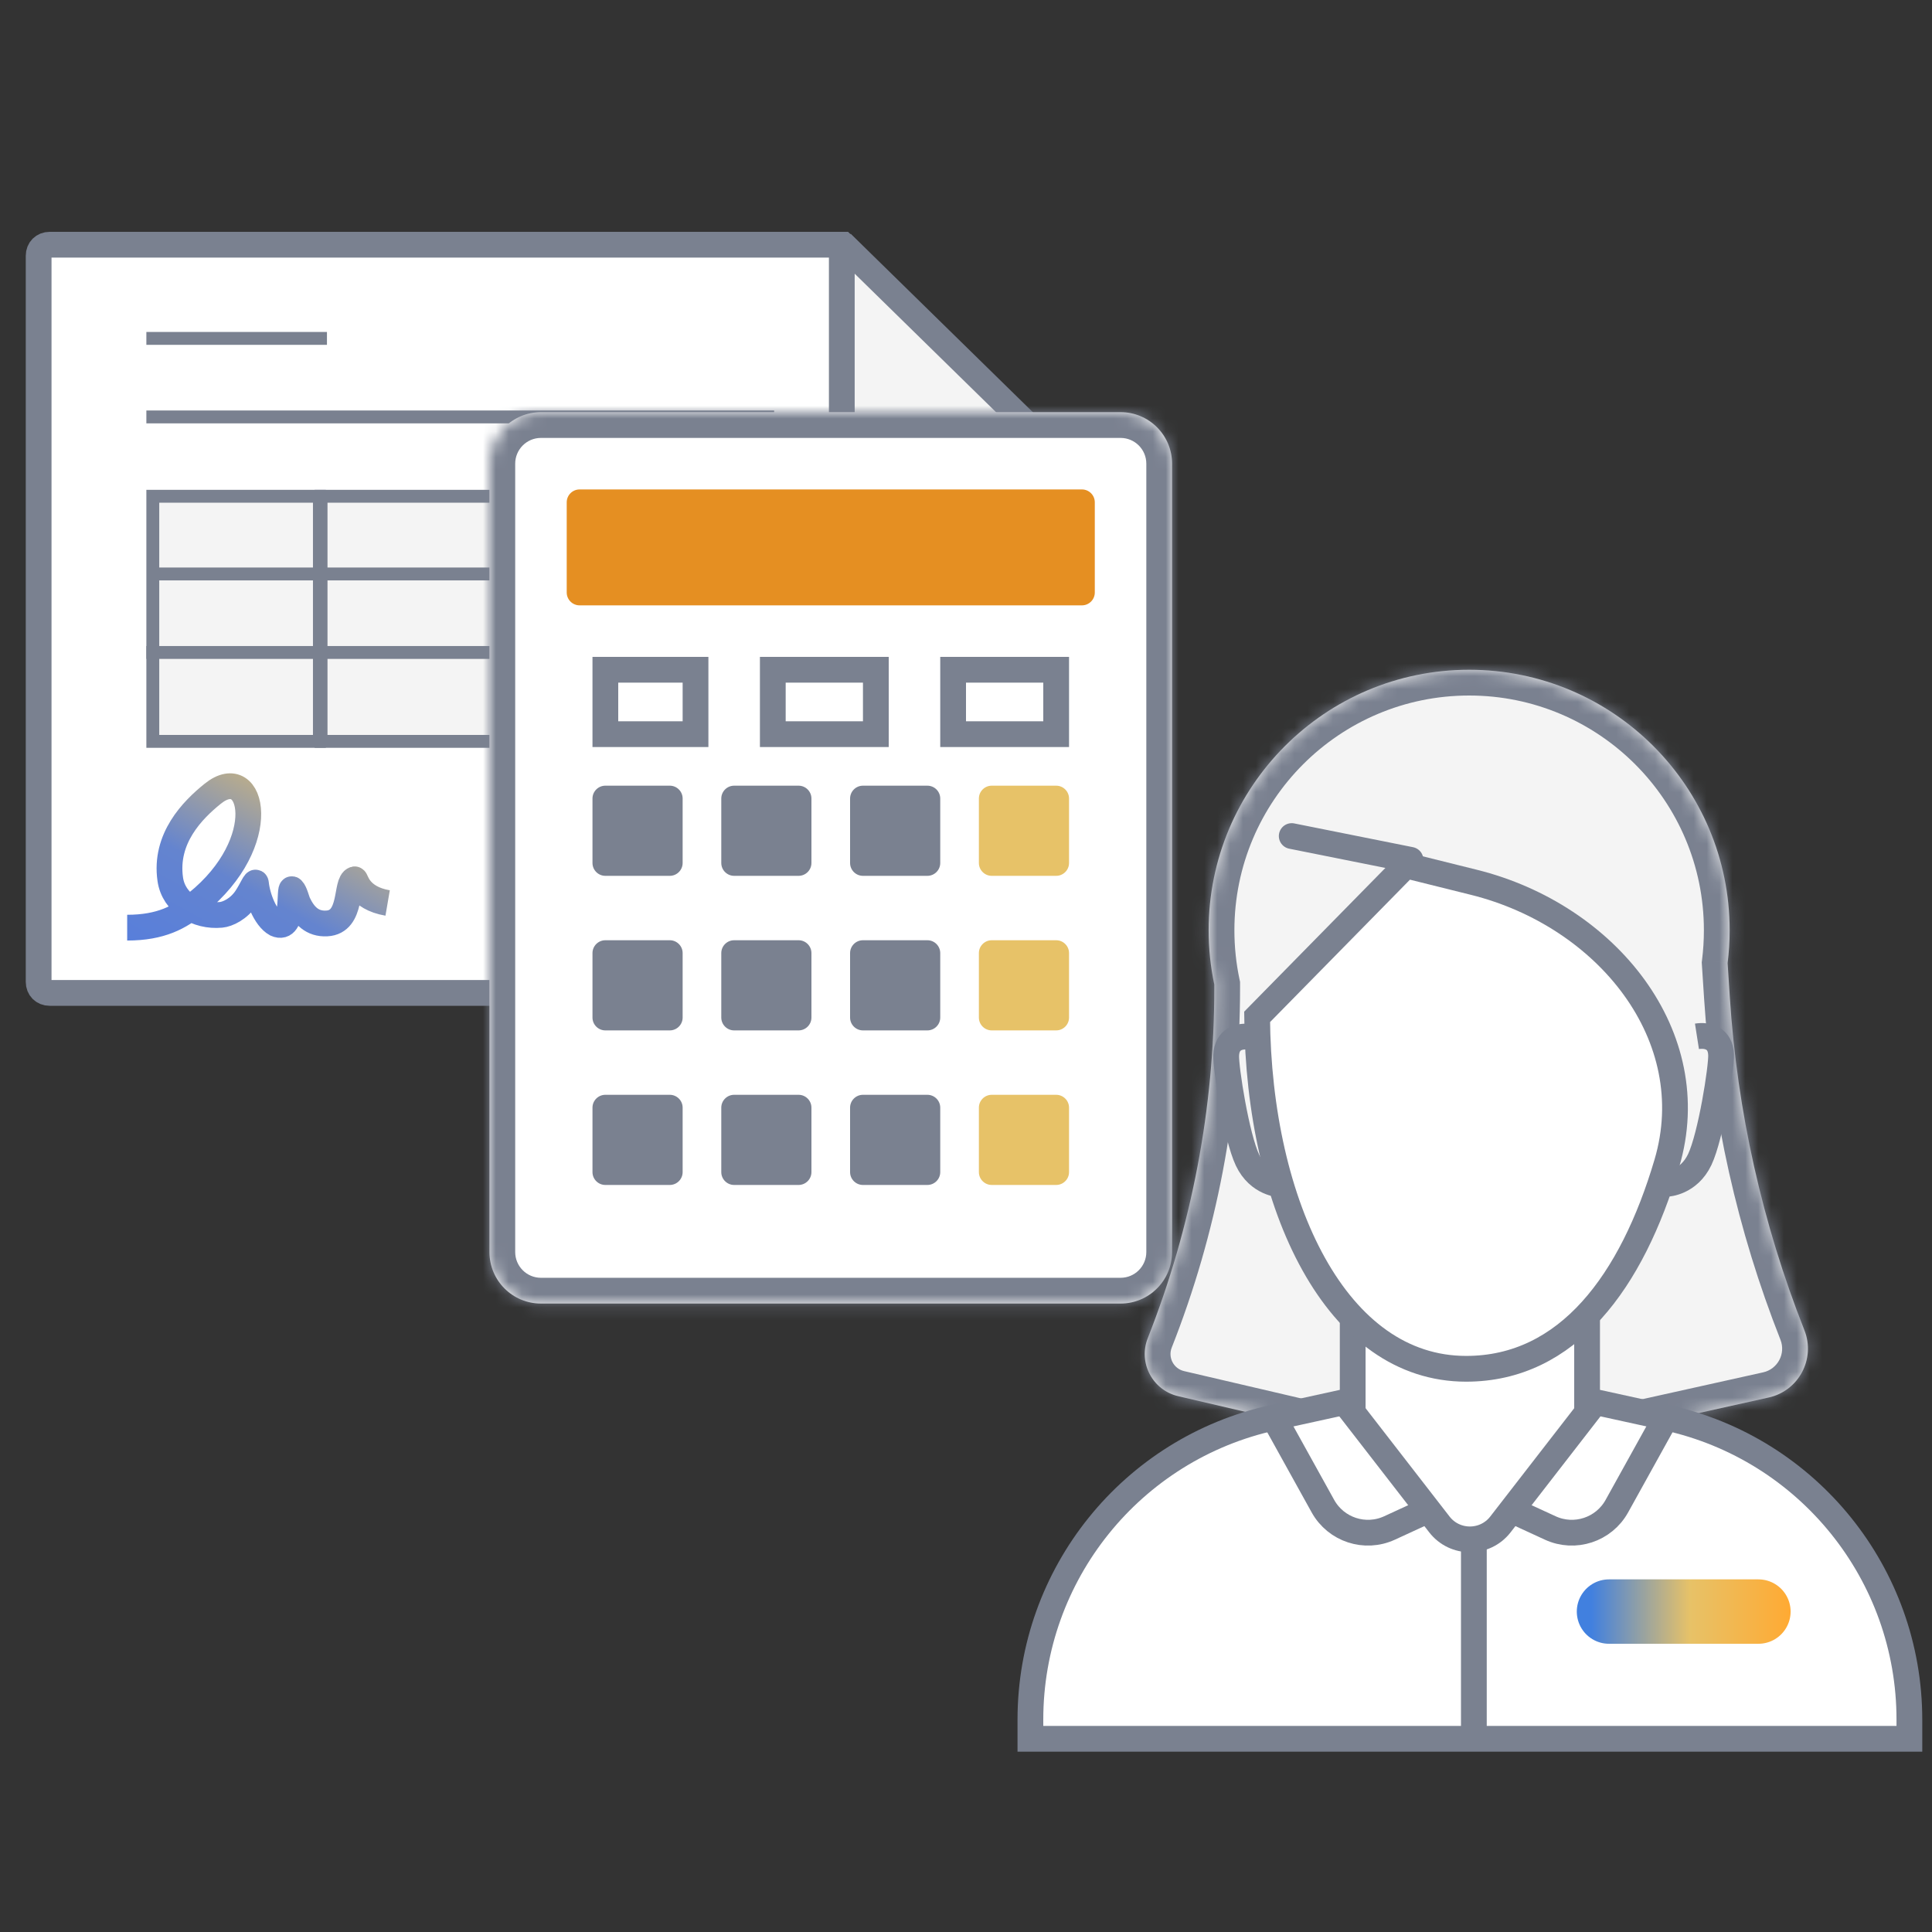 <svg width="150" height="150" viewBox="0 0 150 150" fill="none" xmlns="http://www.w3.org/2000/svg">
<rect x="0" y="0" width="150" height="150" fill="#333333" stroke="none"/>
<path d="M3 54.549V19.858C3 19.355 3.358 19 3.853 19H65.436L87 40.191V76.107C87 76.673 86.58 77.09 86.023 77.09H38.014H3.853C3.358 77.09 3 76.735 3 76.231V54.549Z" fill="white" stroke="#7A8190" stroke-width="2" stroke-miterlimit="10"/>
<path d="M86.694 39.772H65.357V18.871" fill="#F4F4F4"/>
<path d="M86.694 39.772V40.772L87.393 39.057L86.694 39.772ZM65.357 39.772H64.357V40.772H65.357V39.772ZM65.357 18.871L66.057 18.157L64.357 18.871H65.357ZM86.694 38.772H65.357V40.772H86.694V38.772ZM66.357 39.772V18.871H64.357V39.772H66.357ZM64.658 19.585L85.994 40.486L87.393 39.057L66.057 18.157L64.658 19.585Z" fill="#7A8190"/>
<path d="M60.104 32.37H11.364" stroke="#7A8190" stroke-miterlimit="10"/>
<path d="M25.385 26.273H11.364" stroke="#7A8190" stroke-miterlimit="10"/>
<path d="M60.132 69.817H38.331" stroke="#7A8190" stroke-miterlimit="10"/>
<path d="M11.864 57.56V38.53H24.798V57.56H11.864Z" fill="#F4F4F4" stroke="#7A8190" stroke-miterlimit="10"/>
<path d="M24.927 57.56V38.53H38.732V57.56H24.927Z" fill="#F4F4F4" stroke="#7A8190" stroke-miterlimit="10"/>
<path d="M38.861 63.656V38.53H59.632V63.656H38.861Z" fill="#F4F4F4" stroke="#7A8190" stroke-miterlimit="10"/>
<path d="M11.607 44.562H59.563" stroke="#7A8190"/>
<path d="M11.364 50.657H59.32" stroke="#7A8190"/>
<path d="M39.052 57.624H59.563" stroke="#7A8190"/>
<path d="M9.874 72.023C12.474 72.023 13.981 71.221 15.275 70.107C21.14 65.379 19.67 59.086 16.518 61.623C14.959 62.878 12.762 65.09 13.22 68.269C13.485 70.107 15.306 71.205 17.165 71.028C17.674 70.98 18.54 70.579 19.118 69.712C19.559 69.05 19.844 68.293 19.873 68.585C19.98 69.662 20.589 71.274 21.429 71.734C22.9 72.392 22.396 68.757 22.689 69.05C22.905 69.267 23.026 69.871 23.16 70.148C23.603 71.066 24.231 71.756 25.371 71.696C27.421 71.588 26.786 68.499 27.535 68.269C27.657 68.231 27.785 69.712 30.096 70.107" stroke="url(#paint0_linear)" stroke-width="2" stroke-miterlimit="10"/>
<path d="M65.353 63.907C65.353 59.598 68.817 56.134 73.126 56.134C77.435 56.134 80.899 59.598 80.899 63.907C80.899 68.216 77.435 71.68 73.126 71.68C68.817 71.68 65.353 68.216 65.353 63.907Z" fill="white" stroke="#7A8190" stroke-miterlimit="10"/>
<path d="M70.08 63.907C70.08 62.267 71.601 60.861 73.717 60.861C75.832 60.861 77.353 62.267 77.353 63.907C77.353 65.546 75.832 66.952 73.717 66.952C71.601 66.952 70.08 65.546 70.08 63.907Z" fill="#F4F4F4" stroke="#7A8190" stroke-miterlimit="10"/>
<mask id="path-16-inside-1" fill="white">
<path d="M38 36C38 33.791 39.791 32 42 32H87C89.209 32 91 33.791 91 36V97.208C91 99.418 89.209 101.208 87 101.208H42C39.791 101.208 38 99.418 38 97.208V36Z"/>
</mask>
<path d="M38 36C38 33.791 39.791 32 42 32H87C89.209 32 91 33.791 91 36V97.208C91 99.418 89.209 101.208 87 101.208H42C39.791 101.208 38 99.418 38 97.208V36Z" fill="white"/>
<path d="M42 34H87V30H42V34ZM89 36V97.208H93V36H89ZM87 99.208H42V103.208H87V99.208ZM40 97.208V36H36V97.208H40ZM42 99.208C40.895 99.208 40 98.313 40 97.208H36C36 100.522 38.686 103.208 42 103.208V99.208ZM89 97.208C89 98.313 88.105 99.208 87 99.208V103.208C90.314 103.208 93 100.522 93 97.208H89ZM87 34C88.105 34 89 34.895 89 36H93C93 32.686 90.314 30 87 30V34ZM42 30C38.686 30 36 32.686 36 36H40C40 34.895 40.895 34 42 34V30Z" fill="#7A8190" mask="url(#path-16-inside-1)"/>
<path d="M84 38H45C44.448 38 44 38.448 44 39V46C44 46.552 44.448 47 45 47H84C84.552 47 85 46.552 85 46V39C85 38.448 84.552 38 84 38Z" fill="#E58F22"/>
<path d="M52 61H47C46.448 61 46 61.448 46 62V67C46 67.552 46.448 68 47 68H52C52.552 68 53 67.552 53 67V62C53 61.448 52.552 61 52 61Z" fill="#7A8190"/>
<path d="M52 73H47C46.448 73 46 73.448 46 74V79C46 79.552 46.448 80 47 80H52C52.552 80 53 79.552 53 79V74C53 73.448 52.552 73 52 73Z" fill="#7A8190"/>
<path d="M52 85H47C46.448 85 46 85.448 46 86V91C46 91.552 46.448 92 47 92H52C52.552 92 53 91.552 53 91V86C53 85.448 52.552 85 52 85Z" fill="#7A8190"/>
<path d="M62 61H57C56.448 61 56 61.448 56 62V67C56 67.552 56.448 68 57 68H62C62.552 68 63 67.552 63 67V62C63 61.448 62.552 61 62 61Z" fill="#7A8190"/>
<path d="M62 73H57C56.448 73 56 73.448 56 74V79C56 79.552 56.448 80 57 80H62C62.552 80 63 79.552 63 79V74C63 73.448 62.552 73 62 73Z" fill="#7A8190"/>
<path d="M62 85H57C56.448 85 56 85.448 56 86V91C56 91.552 56.448 92 57 92H62C62.552 92 63 91.552 63 91V86C63 85.448 62.552 85 62 85Z" fill="#7A8190"/>
<path d="M72 61H67C66.448 61 66 61.448 66 62V67C66 67.552 66.448 68 67 68H72C72.552 68 73 67.552 73 67V62C73 61.448 72.552 61 72 61Z" fill="#7A8190"/>
<path d="M74 52H82V57H74V52Z" fill="white" stroke="#7A8190" stroke-width="2"/>
<path d="M60 52H68V57H60V52Z" fill="white" stroke="#7A8190" stroke-width="2"/>
<path d="M47 52H54V57H47V52Z" fill="white" stroke="#7A8190" stroke-width="2"/>
<path d="M72 73H67C66.448 73 66 73.448 66 74V79C66 79.552 66.448 80 67 80H72C72.552 80 73 79.552 73 79V74C73 73.448 72.552 73 72 73Z" fill="#7A8190"/>
<path d="M72 85H67C66.448 85 66 85.448 66 86V91C66 91.552 66.448 92 67 92H72C72.552 92 73 91.552 73 91V86C73 85.448 72.552 85 72 85Z" fill="#7A8190"/>
<path d="M82 61H77C76.448 61 76 61.448 76 62V67C76 67.552 76.448 68 77 68H82C82.552 68 83 67.552 83 67V62C83 61.448 82.552 61 82 61Z" fill="#E7C268"/>
<path d="M82 73H77C76.448 73 76 73.448 76 74V79C76 79.552 76.448 80 77 80H82C82.552 80 83 79.552 83 79V74C83 73.448 82.552 73 82 73Z" fill="#E7C268"/>
<path d="M82 85H77C76.448 85 76 85.448 76 86V91C76 91.552 76.448 92 77 92H82C82.552 92 83 91.552 83 91V86C83 85.448 82.552 85 82 85Z" fill="#E7C268"/>
<mask id="path-34-inside-2" fill="white">
<path fill-rule="evenodd" clip-rule="evenodd" d="M134.131 74.775C134.236 73.94 134.29 73.089 134.29 72.226C134.29 61.056 125.235 52 114.064 52C102.893 52 93.838 61.056 93.838 72.226C93.838 73.672 93.99 75.082 94.278 76.441V76.737C94.278 86.033 92.525 95.245 89.112 103.892C88.359 105.8 89.477 107.933 91.475 108.399L114.064 113.67L137.323 108.502C139.655 107.983 140.972 105.504 140.095 103.282C136.831 95.015 134.877 86.29 134.303 77.421L134.131 74.775Z"/>
</mask>
<path fill-rule="evenodd" clip-rule="evenodd" d="M134.131 74.775C134.236 73.94 134.29 73.089 134.29 72.226C134.29 61.056 125.235 52 114.064 52C102.893 52 93.838 61.056 93.838 72.226C93.838 73.672 93.99 75.082 94.278 76.441V76.737C94.278 86.033 92.525 95.245 89.112 103.892C88.359 105.8 89.477 107.933 91.475 108.399L114.064 113.67L137.323 108.502C139.655 107.983 140.972 105.504 140.095 103.282C136.831 95.015 134.877 86.29 134.303 77.421L134.131 74.775Z" fill="#F4F4F4"/>
<path d="M134.131 74.775L132.147 74.525L132.123 74.714L132.135 74.904L134.131 74.775ZM94.278 76.441H96.278V76.232L96.234 76.027L94.278 76.441ZM89.112 103.892L87.252 103.157H87.252L89.112 103.892ZM91.475 108.399L91.93 106.452H91.93L91.475 108.399ZM114.064 113.67L113.61 115.618L114.053 115.721L114.498 115.623L114.064 113.67ZM137.323 108.502L137.757 110.454H137.757L137.323 108.502ZM140.095 103.282L138.234 104.016V104.016L140.095 103.282ZM134.303 77.421L136.299 77.292V77.292L134.303 77.421ZM132.29 72.226C132.29 73.006 132.241 73.773 132.147 74.525L136.116 75.024C136.231 74.107 136.29 73.173 136.29 72.226H132.29ZM114.064 54C124.13 54 132.29 62.16 132.29 72.226H136.29C136.29 59.951 126.339 50 114.064 50V54ZM95.838 72.226C95.838 62.16 103.998 54 114.064 54V50C101.789 50 91.838 59.951 91.838 72.226H95.838ZM96.234 76.027C95.975 74.803 95.838 73.531 95.838 72.226H91.838C91.838 73.812 92.004 75.361 92.321 76.856L96.234 76.027ZM96.278 76.737V76.441H92.278V76.737H96.278ZM90.973 104.626C94.478 95.746 96.278 86.284 96.278 76.737H92.278C92.278 85.782 90.573 94.745 87.252 103.157L90.973 104.626ZM91.93 106.452C91.12 106.263 90.667 105.399 90.973 104.626L87.252 103.157C86.05 106.202 87.833 109.603 91.021 110.347L91.93 106.452ZM114.519 111.723L91.93 106.452L91.021 110.347L113.61 115.618L114.519 111.723ZM136.889 106.549L113.63 111.718L114.498 115.623L137.757 110.454L136.889 106.549ZM138.234 104.016C138.66 105.094 138.021 106.298 136.889 106.549L137.757 110.454C141.289 109.669 143.283 105.913 141.955 102.547L138.234 104.016ZM132.307 77.55C132.895 86.627 134.895 95.556 138.234 104.016L141.955 102.547C138.768 94.474 136.86 85.953 136.299 77.292L132.307 77.55ZM132.135 74.904L132.307 77.55L136.299 77.292L136.127 74.645L132.135 74.904Z" fill="#7A8190" mask="url(#path-34-inside-2)"/>
<path fill-rule="evenodd" clip-rule="evenodd" d="M123.221 93.177H105.023V108.714L98.86 110.065C87.847 112.48 80 122.234 80 133.508V135H148.244V133.508C148.244 122.234 140.397 112.48 129.385 110.065L123.221 108.714V93.177Z" fill="white"/>
<path d="M105.023 93.177V92.177H104.023V93.177H105.023ZM123.221 93.177H124.221V92.177H123.221V93.177ZM105.023 108.714L105.237 109.69L106.023 109.518V108.714H105.023ZM98.86 110.065L98.646 109.088L98.86 110.065ZM80 135H79V136H80V135ZM148.244 135V136H149.244V135H148.244ZM129.385 110.065L129.17 111.042L129.385 110.065ZM123.221 108.714H122.221V109.518L123.007 109.69L123.221 108.714ZM105.023 94.177H123.221V92.177H105.023V94.177ZM106.023 108.714V93.177H104.023V108.714H106.023ZM99.074 111.042L105.237 109.69L104.809 107.737L98.646 109.088L99.074 111.042ZM81 133.508C81 122.704 88.52 113.356 99.074 111.042L98.646 109.088C87.174 111.603 79 121.764 79 133.508H81ZM81 135V133.508H79V135H81ZM148.244 134H80V136H148.244V134ZM147.244 133.508V135H149.244V133.508H147.244ZM129.17 111.042C139.724 113.356 147.244 122.704 147.244 133.508H149.244C149.244 121.764 141.07 111.603 129.599 109.088L129.17 111.042ZM123.007 109.69L129.17 111.042L129.599 109.088L123.436 107.737L123.007 109.69ZM122.221 93.177V108.714H124.221V93.177H122.221Z" fill="#7A8190"/>
<path d="M129.417 90.309C126.703 99.488 121.728 106.273 113.83 106.273C108.851 106.273 104.825 103.219 101.992 98.137C99.206 93.139 97.657 86.297 97.602 78.95L109.156 67.189L114.423 68.499C124.78 71.073 132.326 80.471 129.417 90.309Z" fill="white" stroke="#7A8190" stroke-width="2"/>
<path d="M129.437 91.908C129.437 91.908 131.107 91.847 131.97 90.023C132.832 88.198 133.661 82.889 133.624 81.894C133.577 80.596 132.582 80.33 131.751 80.46" stroke="#7A8190" stroke-width="2" stroke-miterlimit="10"/>
<path d="M99.389 91.959C99.389 91.959 97.719 91.898 96.856 90.073C95.994 88.249 95.166 82.939 95.202 81.944C95.249 80.646 96.244 80.38 97.075 80.51" stroke="#7A8190" stroke-width="2" stroke-miterlimit="10"/>
<path d="M100.289 64.911L109.511 66.756" stroke="#7A8190" stroke-width="2" stroke-miterlimit="10" stroke-linecap="round"/>
<path d="M104.593 109.118L111.751 118.354C112.952 119.904 115.293 119.904 116.494 118.354L123.652 109.118" stroke="#7A8190" stroke-width="2"/>
<path d="M99.059 110.347L102.711 116.937C103.726 118.768 105.981 119.507 107.883 118.631L110.741 117.315" stroke="#7A8190" stroke-width="2"/>
<path d="M129.185 110.347L125.533 116.937C124.518 118.768 122.263 119.507 120.361 118.631L117.504 117.315" stroke="#7A8190" stroke-width="2"/>
<path d="M114.43 134.94V119.57" stroke="#7A8190" stroke-width="2"/>
<line x1="124.922" y1="125.122" x2="136.522" y2="125.122" stroke="url(#paint1_linear)" stroke-width="5" stroke-miterlimit="10" stroke-linecap="round" stroke-linejoin="round"/>
<defs>
<linearGradient id="paint0_linear" x1="9.09" y1="72.009" x2="18.29" y2="55.069" gradientUnits="userSpaceOnUse">
<stop stop-color="#597FDA"/>
<stop offset="0.388" stop-color="#6484CF"/>
<stop offset="1" stop-color="#E7C268"/>
</linearGradient>
<linearGradient id="paint1_linear" x1="139.022" y1="128.495" x2="123.538" y2="128.495" gradientUnits="userSpaceOnUse">
<stop stop-color="#FFAA33"/>
<stop offset="0.505" stop-color="#E7C268"/>
<stop offset="1" stop-color="#4180DF"/>
</linearGradient>
</defs>
</svg>
